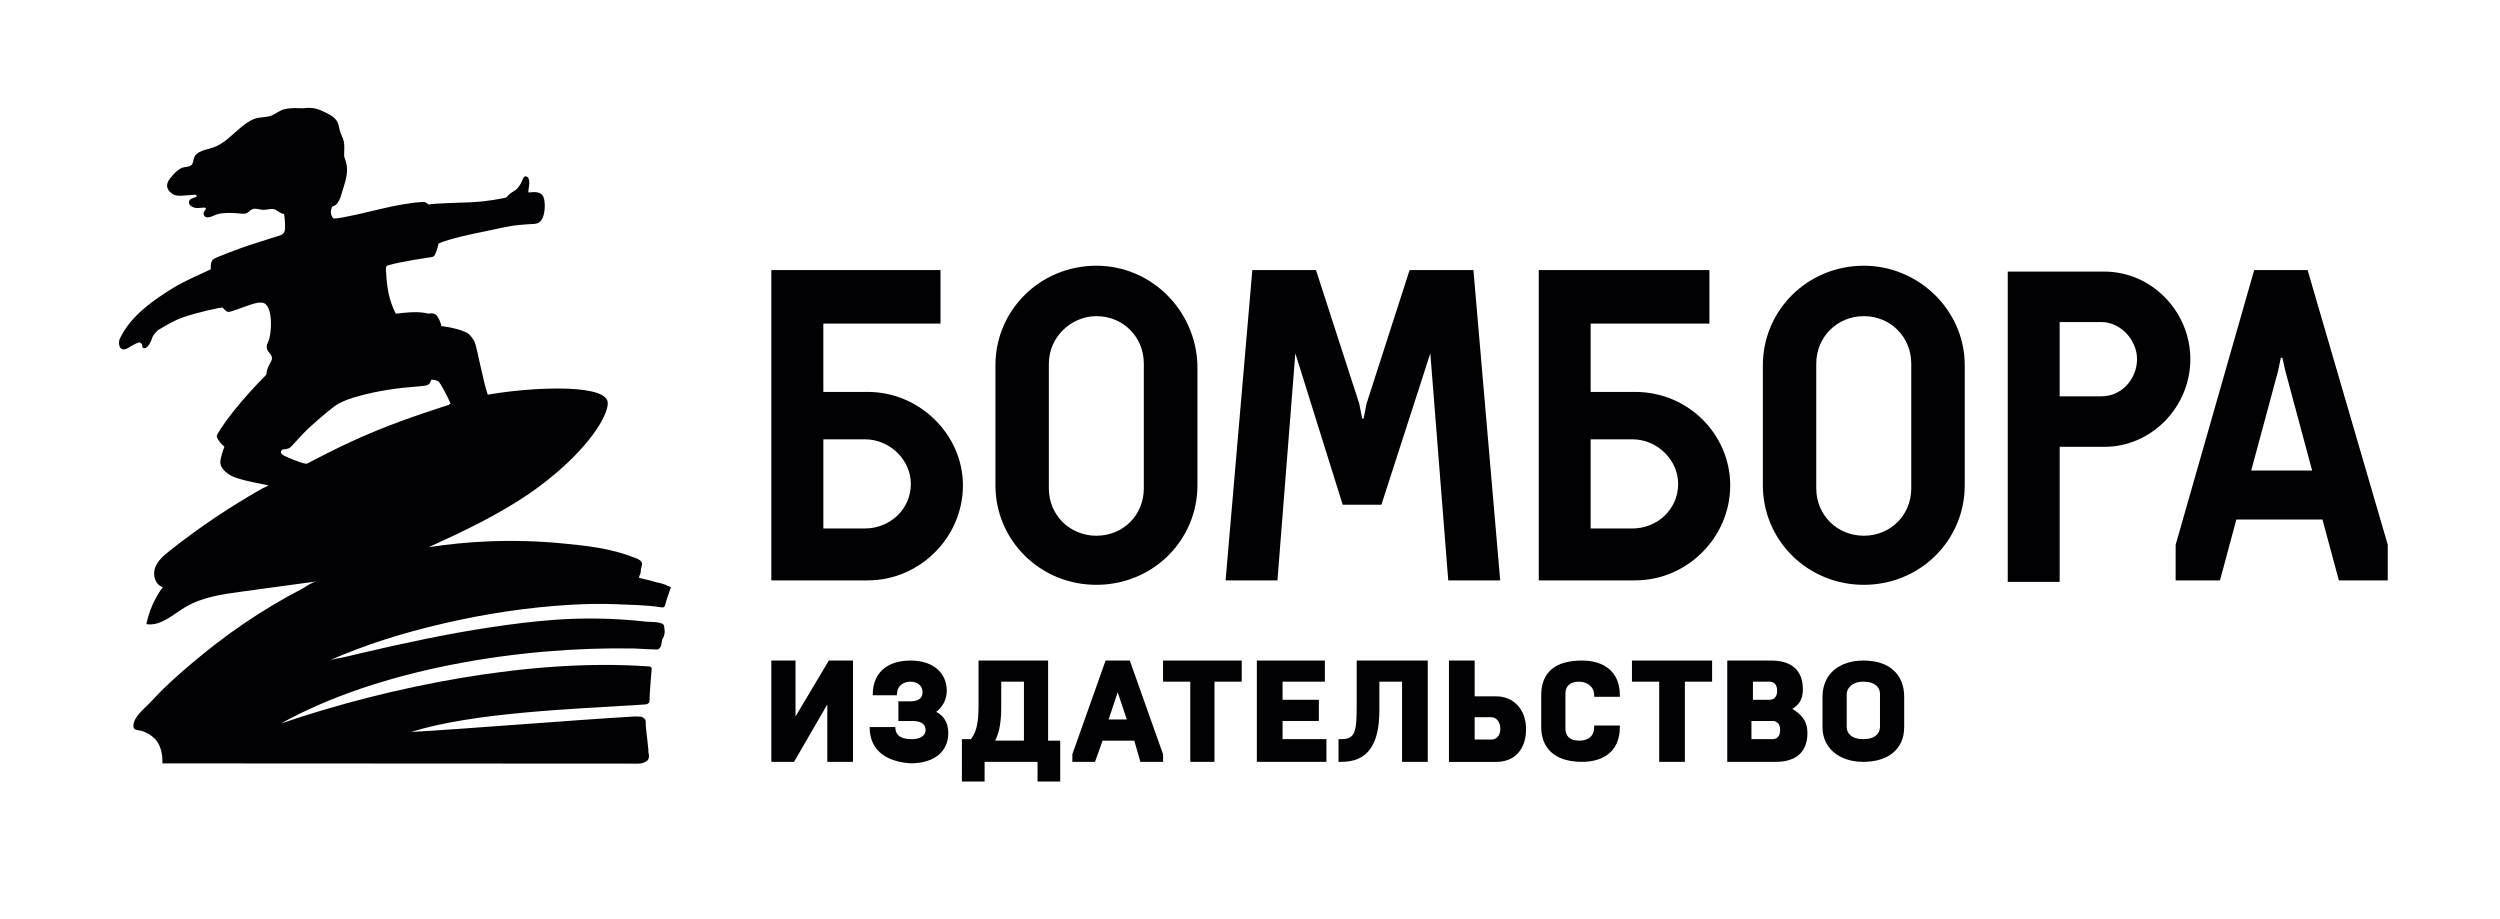 <?xml version="1.0" encoding="utf-8"?>
<!-- Generator: Adobe Illustrator 16.0.0, SVG Export Plug-In . SVG Version: 6.00 Build 0)  -->
<!DOCTYPE svg PUBLIC "-//W3C//DTD SVG 1.1//EN" "http://www.w3.org/Graphics/SVG/1.1/DTD/svg11.dtd">
<svg version="1.1" id="Layer_1" xmlns="http://www.w3.org/2000/svg" xmlns:xlink="http://www.w3.org/1999/xlink" x="0px" y="0px"
	 width="283.465px" height="104.191px" viewBox="0 0 283.465 104.191" enable-background="new 0 0 283.465 104.191"
	 xml:space="preserve">
<g>
	<defs>
		<rect id="SVGID_1_" width="283.465" height="104.191"/>
	</defs>
	<clipPath id="SVGID_2_">
		<use xlink:href="#SVGID_1_"  overflow="visible"/>
	</clipPath>
	<path clip-path="url(#SVGID_2_)" fill="#010103" d="M36.174,12.785c-0.309-0.1-0.633-0.165-0.964-0.167
		c-0.265-0.002-0.543,0.048-0.812,0.049c-0.29,0.002-1.217-0.094-2.035,0.112c-0.007,0.002-0.012,0.004-0.02,0.006H36.174z"/>
	<path clip-path="url(#SVGID_2_)" fill="#010103" d="M185.077,59.923h-4.72V49.811h4.72c2.864,0,5.203,2.363,5.203,5.058
		C190.28,57.728,187.941,59.923,185.077,59.923 M185.409,44.438L185.409,44.438h-5.052v-7.743h13.466v-6.07h-19.349v35.181h10.935
		c5.893,0,10.773-4.874,10.773-10.771C196.183,49.301,191.459,44.438,185.409,44.438 M216.711,55.371L216.711,55.371
		c0,3.029-2.343,5.374-5.376,5.374c-3.029,0-5.397-2.345-5.397-5.374V41.239c0-3.033,2.368-5.391,5.397-5.391
		c3.033,0,5.376,2.358,5.376,5.391V55.371z M211.335,30.129L211.335,30.129c-6.392,0-11.45,5.054-11.45,11.278v13.626
		c0,6.23,5.059,11.278,11.45,11.278c6.389,0,11.438-5.048,11.438-11.278V41.407C222.773,35.184,217.552,30.129,211.335,30.129
		 M159.826,30.625L159.826,30.625l-4.882,15.154l-0.328,1.68h-0.167l-0.326-1.68l-4.909-15.154h-7.218l-3.032,35.181h5.88
		l2.028-25.745l5.373,17.171h4.386l5.547-17.171l2.033,25.745h5.89l-3.036-35.181H159.826z M238.265,44.938L238.265,44.938h-4.728
		v-8.421h4.728c2.183,0,4.045,2.032,4.045,4.208C242.31,42.919,240.616,44.938,238.265,44.938 M248.354,40.726L248.354,40.726
		c0-5.387-4.375-9.932-9.752-9.932h-10.952v35.185h5.888V50.664h5.064C243.979,50.664,248.354,46.125,248.354,40.726
		 M129.694,55.371L129.694,55.371c0,3.029-2.336,5.374-5.379,5.374c-3.027,0-5.39-2.345-5.39-5.374V41.239
		c0-3.033,2.536-5.391,5.39-5.391c3.043,0,5.379,2.358,5.379,5.391V55.371z M124.315,30.129L124.315,30.129
		c-6.386,0-11.446,5.054-11.446,11.278v13.626c0,6.23,5.06,11.278,11.446,11.278c6.401,0,11.457-5.048,11.457-11.278V41.407
		C135.594,35.184,130.545,30.129,124.315,30.129 M98.061,59.923L98.061,59.923h-4.706V49.811h4.706c2.862,0,5.219,2.363,5.219,5.058
		C103.279,57.728,100.922,59.923,98.061,59.923 M98.399,44.438L98.399,44.438h-5.045v-7.743h13.287v-6.07H87.458v35.181h10.941
		c5.889,0,10.784-4.874,10.784-10.771C109.184,49.301,104.289,44.438,98.399,44.438 M255.256,53.351L255.256,53.351l3.042-11.271
		l0.316-1.518h0.176l0.342,1.518l3.034,11.271H255.256z M261.651,30.625L261.651,30.625h-6.058l-8.905,31.143v4.038h5.028
		l1.855-6.898h9.763l1.862,6.898h5.542v-4.038L261.651,30.625z"/>
	<polygon clip-path="url(#SVGID_2_)" fill="#010103" points="87.458,74.897 90.201,74.897 90.201,81.235 93.977,74.897 
		96.718,74.897 96.718,86.382 93.806,86.382 93.806,79.869 90.033,86.382 87.458,86.382 	"/>
	<path clip-path="url(#SVGID_2_)" fill="#010103" d="M98.604,82.436h2.914c0,1.203,1.033,1.372,1.891,1.372
		c0.855,0,1.541-0.341,1.541-1.03c0-0.684-0.513-1.029-1.541-1.029h-1.544v-2.229h1.369c0.857,0,1.372-0.339,1.372-1.026
		c0-0.687-0.515-1.202-1.372-1.202c-0.683,0-1.541,0.343-1.541,1.54h-2.741c0-2.911,2.057-3.935,4.282-3.935
		c2.745,0,4.117,1.54,4.117,3.421c0,1.028-0.513,1.888-1.202,2.404c0.689,0.339,1.373,1.027,1.373,2.398
		c0,2.062-1.543,3.43-4.288,3.43C100.836,86.383,98.604,85.348,98.604,82.436"/>
	<path clip-path="url(#SVGID_2_)" fill="#010103" d="M109.066,83.808h1.031c0.509-0.689,0.856-1.544,0.856-3.773v-5.138h7.888v9.081
		h1.372v4.633h-2.57v-2.229h-6.003v2.229h-2.574V83.808z M116.1,83.808L116.1,83.808v-6.517h-2.575v2.912
		c0,2.061-0.34,3.088-0.685,3.774h3.26V83.808z"/>
	<path clip-path="url(#SVGID_2_)" fill="#010103" d="M128.614,83.983h-3.597l-0.858,2.4h-2.569v-0.86l3.768-10.627h2.744
		l3.773,10.627v0.86h-2.571L128.614,83.983z M125.701,81.581L125.701,81.581h2.061l-1.031-3.089L125.701,81.581z"/>
	<polygon clip-path="url(#SVGID_2_)" fill="#010103" points="134.961,77.291 131.874,77.291 131.874,74.897 140.792,74.897 
		140.792,77.291 137.705,77.291 137.705,86.382 134.961,86.382 	"/>
	<polygon clip-path="url(#SVGID_2_)" fill="#010103" points="142.509,74.897 150.223,74.897 150.223,77.291 145.426,77.291 
		145.426,79.346 149.539,79.346 149.539,81.749 145.426,81.749 145.426,83.808 150.398,83.808 150.398,86.382 142.509,86.382 	"/>
	<path clip-path="url(#SVGID_2_)" fill="#010103" d="M151.77,83.808h0.341c1.546,0,1.719-0.859,1.719-3.773v-5.138h8.059v11.485
		h-2.915v-9.091H156.4v3.258c0,3.941-1.371,5.833-4.29,5.833h-0.341V83.808z"/>
	<path clip-path="url(#SVGID_2_)" fill="#010103" d="M164.291,74.897h2.915v4.055h2.402c2.054,0,3.426,1.521,3.426,3.72
		c0,2.2-1.2,3.721-3.426,3.721h-5.317V74.897z M169.09,83.856L169.09,83.856c0.519,0,1.028-0.374,1.028-1.219
		c0-0.85-0.519-1.318-1.028-1.318h-1.884v2.537H169.09z"/>
	<path clip-path="url(#SVGID_2_)" fill="#010103" d="M174.752,82.436v-3.605c0-2.568,1.54-3.935,4.627-3.935
		c2.403,0,4.29,1.191,4.29,3.935v0.176h-2.915v-0.176c0-1.024-0.859-1.54-1.717-1.54c-1.028,0-1.542,0.516-1.542,1.372v3.949
		c0,0.855,0.514,1.366,1.542,1.366c0.857,0,1.717-0.339,1.717-1.542v-0.173h2.915v0.173c0,2.912-2.059,3.947-4.29,3.947
		C176.292,86.383,174.752,84.836,174.752,82.436"/>
	<polygon clip-path="url(#SVGID_2_)" fill="#010103" points="188.13,77.291 185.04,77.291 185.04,74.897 194.128,74.897 
		194.128,77.291 191.042,77.291 191.042,86.382 188.13,86.382 	"/>
	<path clip-path="url(#SVGID_2_)" fill="#010103" d="M195.845,74.897h4.974c2.229,0,3.602,1.023,3.602,3.253
		c0,1.031-0.345,1.719-1.201,2.228c0.856,0.52,1.715,1.202,1.715,2.741c0,2.23-1.374,3.264-3.6,3.264h-5.489V74.897z
		 M200.644,79.345L200.644,79.345c0.344,0,0.858-0.164,0.858-1.029c0-0.852-0.515-1.024-0.858-1.024h-1.886v2.054H200.644z
		 M200.987,83.808L200.987,83.808c0.347,0,0.856-0.168,0.856-1.03c0-0.859-0.51-1.03-0.856-1.03h-2.398v2.061H200.987z"/>
	<path clip-path="url(#SVGID_2_)" fill="#010103" d="M206.645,82.436v-3.43c0-2.57,1.893-4.11,4.634-4.11
		c2.913,0,4.629,1.54,4.629,4.11v3.43c0,2.57-1.886,3.947-4.629,3.947C208.537,86.383,206.645,84.836,206.645,82.436
		 M213.163,82.436L213.163,82.436v-3.773c0-0.689-0.515-1.372-1.885-1.372c-1.371,0-1.886,0.86-1.886,1.372v3.773
		c0,0.684,0.515,1.372,1.886,1.372C212.648,83.808,213.163,83.12,213.163,82.436"/>
	<path clip-path="url(#SVGID_2_)" fill="#010103" d="M76.001,66.581l0.013-0.033c-0.078-0.029-0.156-0.059-0.249-0.093
		c-0.367-0.201-0.807-0.324-1.263-0.414c-0.669-0.2-1.346-0.37-2.03-0.508c-0.008-0.038-0.01-0.081,0.001-0.136
		c0.006-0.033,0.015-0.065,0.021-0.099c0.136-0.214,0.185-0.471,0.169-0.733c0.04-0.153,0.079-0.308,0.117-0.456
		c0.148-0.59-0.607-0.789-1.014-0.945c-2.624-1.011-5.312-1.293-8.093-1.557c-2.786-0.265-5.589-0.337-8.385-0.218
		c-2.236,0.096-4.467,0.313-6.68,0.655c3.878-1.76,7.86-3.664,11.399-6.068c0.189-0.132,0.362-0.262,0.544-0.392
		c0.165-0.118,0.33-0.234,0.493-0.354c0.184-0.137,0.36-0.271,0.537-0.407c0.216-0.165,0.432-0.33,0.643-0.5
		c5.104-4.086,7.042-7.837,6.636-8.911c-0.729-1.922-8.953-1.47-13.442-0.676c-0.036,0.008-0.076,0.011-0.113,0.017
		c-0.525-1.479-1.251-5.521-1.496-5.994c-0.112-0.218-0.463-0.866-1.02-1.106c-1.225-0.528-2.742-0.678-2.742-0.678
		c-0.025-0.283-0.368-1.15-0.681-1.335c-0.242-0.144-0.589-0.132-0.755-0.069c-0.625-0.154-1.427-0.296-3.731,0
		c-0.804-1.585-0.995-2.961-1.086-4.496c-0.037-0.608-0.122-0.891,0.195-0.986c1.498-0.445,4.54-0.871,4.785-0.917
		c0.233-0.043,0.39-0.015,0.517-0.252c0.17-0.321,0.317-0.744,0.426-1.3c1.138-0.541,4.161-1.166,5.126-1.355
		c1.447-0.286,2.603-0.617,4.056-0.761c0.38-0.038,0.761-0.059,1.142-0.087c0.382-0.027,0.836,0.015,1.152-0.245
		c0.298-0.246,0.437-0.67,0.505-1.037c0.067-0.356,0.091-0.723,0.062-1.085c-0.026-0.317-0.065-0.724-0.292-0.967
		c-0.317-0.34-0.944-0.335-1.37-0.265c-0.235,0.039-0.226-0.039-0.131-0.58c0.075-0.425,0.145-1.278-0.424-1.236
		c-0.179,0.012-0.277,0.356-0.338,0.493c-0.215,0.484-0.491,0.936-0.967,1.195c-0.227,0.123-0.422,0.265-0.603,0.451
		c-0.082,0.085-0.189,0.258-0.315,0.282c-0.605,0.107-1.933,0.411-3.902,0.51c-1.248,0.063-3.998,0.103-4.821,0.257
		c-0.036,0.006-0.256-0.311-0.619-0.293c-1.322,0.069-3.049,0.376-4.778,0.786c-1.729,0.41-4.258,1.043-5.356,1.101
		c-0.127-0.079-0.304-0.376-0.322-0.626c-0.026-0.357,0.085-0.608,0.17-0.747c0.185-0.06,0.353-0.14,0.449-0.245
		c0.424-0.455,0.508-0.961,0.738-1.679c0.325-1.012,0.681-2.161,0.327-3.207c-0.077-0.227-0.183-0.451-0.185-0.69
		c-0.006-0.486,0.06-0.979-0.015-1.44c-0.048-0.385-0.258-0.718-0.389-1.076c-0.141-0.384-0.163-0.802-0.326-1.181
		c-0.319-0.685-1.13-1.02-1.781-1.323c-0.436-0.203-0.924-0.34-1.424-0.344c-0.266-0.002-0.546,0.048-0.816,0.05
		c-0.292,0.002-1.222-0.095-2.043,0.112c-0.547,0.139-0.904,0.49-1.402,0.7c-0.613,0.258-1.297,0.153-1.923,0.37
		c-0.617,0.213-1.154,0.631-1.651,1.041c-0.987,0.814-1.878,1.836-3.13,2.246c-0.799,0.262-1.84,0.367-2.121,1.159
		c-0.093,0.263-0.081,0.577-0.27,0.783c-0.255,0.277-0.707,0.196-1.058,0.329c-0.543,0.206-1.074,0.8-1.413,1.25
		c-0.49,0.651-0.426,1.244,0.321,1.736c0.347,0.228,0.796,0.206,1.211,0.176c0.435-0.032,0.87-0.064,1.305-0.096
		c0.067-0.005,0.147-0.005,0.188,0.049c0.06,0.08-0.025,0.195-0.119,0.23c-0.27,0.102-0.663,0.167-0.729,0.501
		c-0.081,0.407,0.403,0.664,0.736,0.71c0.312,0.042,0.628-0.018,0.942-0.035c0.07-0.004,0.149-0.002,0.196,0.051
		c0.101,0.114-0.063,0.265-0.152,0.389c-0.109,0.151-0.099,0.377,0.024,0.518c0.363,0.415,1.159-0.143,1.554-0.229
		c0.791-0.174,1.688-0.138,2.488-0.055c0.257,0.027,0.529,0.062,0.762-0.048c0.222-0.104,0.373-0.323,0.595-0.426
		c0.382-0.176,0.821,0.041,1.242,0.059c0.409,0.017,0.839-0.173,1.245-0.074c0.421,0.104,0.69,0.521,1.144,0.537
		c0.061,0.42,0.141,0.892,0.099,1.724c-0.02,0.436-0.331,0.637-0.502,0.692c-0.333,0.106-0.901,0.296-3.032,0.965
		c-2.007,0.631-4.209,1.555-4.332,1.608c-0.254,0.107-0.444,0.303-0.502,0.562c-0.056,0.246-0.031,0.492-0.045,0.724
		c-1.282,0.599-3.059,1.379-4.129,2.034c-2.382,1.46-4.908,3.209-6.155,5.779c-0.17,0.348-0.157,0.785,0.031,1.082
		c0.201,0.319,0.649,0.162,0.788,0.076c0.595-0.36,0.955-0.56,1.294-0.671c0.152-0.05,0.405,0.109,0.404,0.387
		c-0.002,0.325,0.332,0.328,0.552,0.126c0.265-0.244,0.49-0.721,0.597-1.101c0.051-0.177,0.488-0.718,0.642-0.813
		c0.942-0.57,1.891-1.126,2.929-1.484c1.357-0.468,4.033-1.094,4.393-1.078c0.21,0.207,0.41,0.531,0.745,0.49
		c0.317-0.041,0.893-0.295,1.823-0.605c0.55-0.184,1.381-0.541,1.978-0.425c1.238,0.24,1.028,3.651,0.621,4.425
		c-0.429,0.816,0.105,1.182,0.242,1.378c0.576,0.832-0.338,0.927-0.447,2.345c-0.458,0.482-1.477,1.477-2.823,3.055
		c-1.347,1.579-2.349,2.992-2.76,3.771c-0.047,0.088-0.055,0.193-0.02,0.278c0.155,0.379,0.491,0.792,0.848,1.072
		c-0.179,0.422-0.399,1.192-0.45,1.514c-0.104,0.652,0.278,1.214,1.122,1.722c0.966,0.578,4.225,1.098,4.326,1.138
		c-0.156,0.084-0.328,0.181-0.496,0.273c-0.035,0.008-0.07,0.021-0.106,0.026c-3.711,2.095-7.262,4.472-10.599,7.122
		c-0.683,0.542-1.388,1.138-1.673,1.961c-0.285,0.824,0.049,1.925,0.89,2.155c-0.915,1.246-1.557,2.69-1.867,4.206
		c1.621,0.251,2.994-1.075,4.399-1.919c1.903-1.144,4.17-1.466,6.369-1.765l8.537-1.162c-0.516,0.07-1.201,0.598-1.664,0.84
		c-0.574,0.299-1.144,0.606-1.708,0.923c-1.129,0.633-2.24,1.298-3.331,1.996c-2.18,1.396-4.279,2.919-6.281,4.56
		c-1.476,1.208-2.928,2.449-4.302,3.772c-0.633,0.61-1.211,1.267-1.83,1.889c-0.612,0.616-1.535,1.35-1.652,2.268
		c-0.054,0.437,0.135,0.579,0.541,0.626c0.757,0.092,1.572,0.576,2.036,1.148c0.569,0.7,0.738,1.706,0.702,2.612
		c17.951,0.009,35.903,0.019,53.854,0.028c0.269,0,0.557-0.016,0.785-0.141c0.603-0.202,0.607-0.699,0.439-1.27h0.043
		c-0.163-1.777-0.339-2.677-0.32-3.384c0.008-0.286-0.305-0.439-0.475-0.518c-0.042-0.021-0.182-0.026-0.395-0.024
		c-0.157-0.018-0.321-0.015-0.477-0.006c-6.965,0.412-18.275,1.343-25.239,1.755c6.872-2.206,18.577-2.619,25.781-3.073
		c0.058-0.004,0.119-0.01,0.179-0.016c0.129-0.007,0.259-0.014,0.395-0.021c0.364-0.02,0.673-0.089,0.67-0.462
		c-0.006-0.736,0.173-2.838,0.234-3.498c0.019-0.212-0.051-0.304-0.163-0.353c-0.017-0.001-0.034-0.002-0.051-0.003
		c-0.052-0.011-0.11-0.014-0.171-0.014c-0.017,0-0.035-0.001-0.053-0.001c-13.119-0.938-29.193,2.229-41.6,6.483
		c11.185-6.236,27.233-8.748,40.042-8.511c1.069,0.056,2.176,0.115,2.61,0.115c0.206,0,0.384-0.197,0.456-0.45
		c0.041-0.146,0.08-0.395,0.119-0.662c0.257-0.396,0.369-0.88,0.242-1.294c0.019-0.18-0.006-0.364-0.143-0.462
		c-0.425-0.304-1.455-0.236-1.949-0.292c-3.461-0.392-7.013-0.457-10.488-0.196c-2.398,0.181-4.786,0.486-7.164,0.846
		c-4.836,0.729-9.624,1.753-14.384,2.866c-0.675,0.158-1.349,0.317-2.023,0.479c-0.609,0.146-1.364,0.21-1.934,0.465
		c4.159-1.861,8.553-3.203,12.986-4.235c4.762-1.108,9.621-1.854,14.503-2.136c1.727-0.099,3.459-0.134,5.187-0.061
		c1.658,0.07,3.379,0.09,5.018,0.344c0.289,0.046,0.435,0.026,0.516-0.332c0.108-0.48,0.319-0.996,0.559-1.745
		C76.075,66.562,76.148,66.65,76.001,66.581 M34.76,52.591c-0.402-0.03-1.174-0.334-1.637-0.523c-0.85-0.347-1.279-0.53-1.273-0.796
		c0.005-0.195,0.197-0.312,0.197-0.312c0.252,0.006,0.538-0.069,0.655-0.108c0.417-0.141,1.103-1.229,2.466-2.458
		c1.362-1.227,2.651-2.317,3.235-2.633c0.684-0.372,1.421-0.609,2.157-0.818c2.289-0.647,4.623-0.969,6.945-1.136
		c1.111-0.08,1.185-0.158,1.399-0.756c0.289,0.001,0.653,0.06,0.87,0.246c0.106,0.092,1.051,1.735,1.312,2.503
		c-0.059,0.01-0.114,0.027-0.175,0.036c0.006,0.017,0.014,0.036,0.021,0.055c-0.8,0.28-4.411,1.367-8.305,2.961
		C38.583,50.508,34.988,52.507,34.76,52.591"/>
</g>
</svg>
